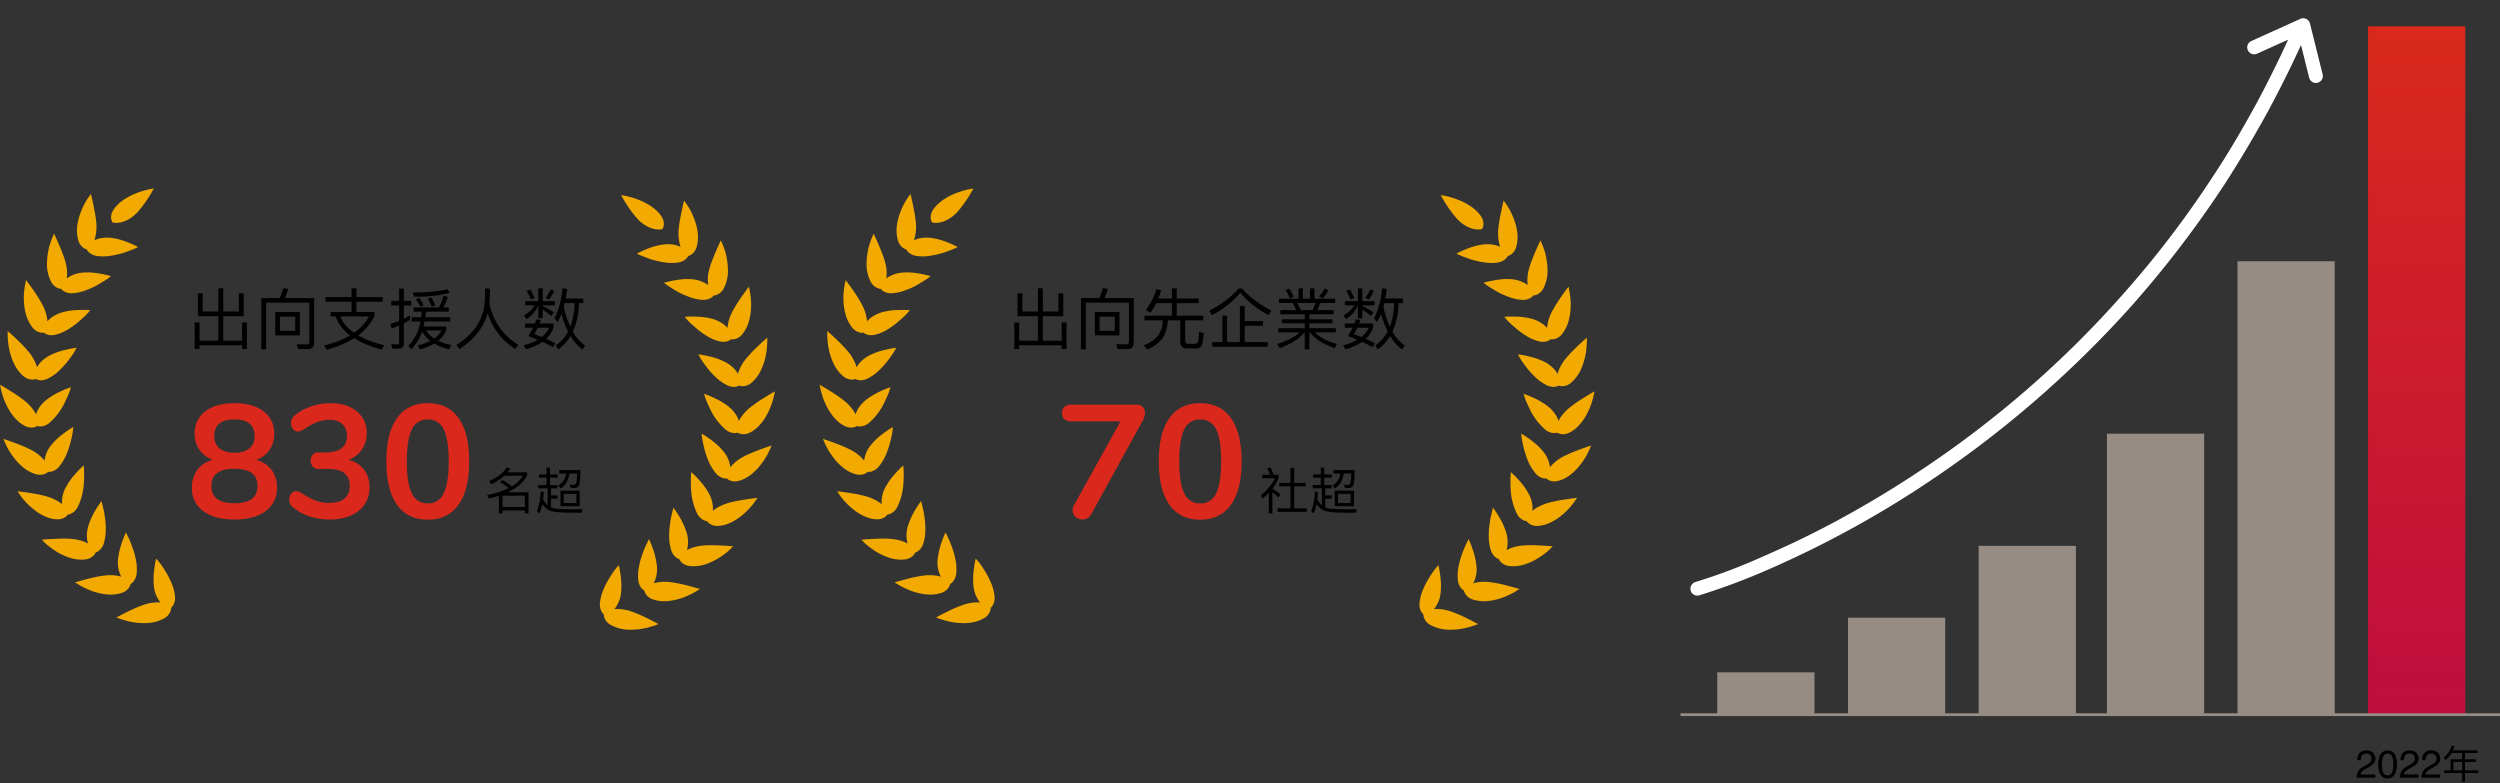 <svg viewBox="0 0 900 282" xmlns="http://www.w3.org/2000/svg" xml:space="preserve" fill-rule="evenodd" clip-rule="evenodd" stroke-linejoin="round" stroke-miterlimit="2"><rect x="0" y="0" width="900" height="282" fill="#333333" stroke="none"/><path fill="#968c83" fill-rule="nonzero" d="M758.5 156.13h35v101.426h-35zM805.5 94.04h35v163.523h-35z"/><path fill="url(#a)" fill-rule="nonzero" d="M0 0h35v248.07H0z" transform="translate(852.5 9.49)"/><path d="M848.365 279.98a5.715 5.715 0 0 1 .523-2.2 4.233 4.233 0 0 1 1.774-1.7l1.313-.759c.447-.24.862-.534 1.237-.875a1.8 1.8 0 0 0 .561-1.3 1.815 1.815 0 0 0-.513-1.357 1.871 1.871 0 0 0-1.367-.5 1.79 1.79 0 0 0-1.75.957 3.426 3.426 0 0 0-.287 1.422H848.6a4.398 4.398 0 0 1 .476-2.088 2.965 2.965 0 0 1 2.824-1.423 3.06 3.06 0 0 1 2.458.909c.498.556.774 1.276.776 2.023a2.75 2.75 0 0 1-.827 2.01 8.103 8.103 0 0 1-1.717 1.176l-.937.52a6.116 6.116 0 0 0-1.053.7c-.418.338-.719.8-.861 1.319h5.346v1.166h-6.72Zm11.135-9.789a2.897 2.897 0 0 1 2.749 1.565 7.006 7.006 0 0 1 .656 3.315 7.969 7.969 0 0 1-.595 3.3 2.918 2.918 0 0 1-2.816 1.876 2.824 2.824 0 0 1-2.625-1.531 7.007 7.007 0 0 1-.718-3.436 8.468 8.468 0 0 1 .431-2.864 2.956 2.956 0 0 1 2.918-2.225Zm-.014 8.935a1.752 1.752 0 0 0 1.526-.846 6.134 6.134 0 0 0 .567-3.16 7.803 7.803 0 0 0-.41-2.74 1.566 1.566 0 0 0-1.593-1.077 1.667 1.667 0 0 0-1.589 1.017 7.061 7.061 0 0 0-.5 3.011 7.397 7.397 0 0 0 .321 2.406 1.757 1.757 0 0 0 1.679 1.389h-.001Zm4.452.854a5.714 5.714 0 0 1 .522-2.2 4.233 4.233 0 0 1 1.774-1.7l1.313-.759c.447-.24.862-.534 1.237-.875a1.8 1.8 0 0 0 .561-1.3 1.815 1.815 0 0 0-.513-1.357 1.871 1.871 0 0 0-1.367-.5 1.79 1.79 0 0 0-1.75.957 3.426 3.426 0 0 0-.287 1.422h-1.251a4.384 4.384 0 0 1 .471-2.088 2.965 2.965 0 0 1 2.824-1.423 3.06 3.06 0 0 1 2.458.909 3.04 3.04 0 0 1 .775 2.023 2.75 2.75 0 0 1-.827 2.01 8.122 8.122 0 0 1-1.716 1.176l-.937.52a6.116 6.116 0 0 0-1.053.7c-.418.338-.719.8-.861 1.319h5.346v1.166h-6.719Zm7.786 0a5.715 5.715 0 0 1 .523-2.2 4.233 4.233 0 0 1 1.774-1.7l1.313-.759a6.2 6.2 0 0 0 1.236-.878 1.8 1.8 0 0 0 .561-1.3 1.815 1.815 0 0 0-.513-1.357 1.871 1.871 0 0 0-1.367-.5 1.79 1.79 0 0 0-1.751.956 3.426 3.426 0 0 0-.287 1.422h-1.25a4.393 4.393 0 0 1 .472-2.084 2.963 2.963 0 0 1 2.823-1.423 3.06 3.06 0 0 1 2.458.909c.498.556.774 1.276.776 2.023a2.75 2.75 0 0 1-.827 2.01 8.103 8.103 0 0 1-1.717 1.176l-.937.52a6.116 6.116 0 0 0-1.053.7c-.418.34-.718.803-.858 1.323h5.343v1.162h-6.719Zm10.876-8.89h3.766v2.24h-4.158v3.99H879.9v.98h6.468v3.122h1.022V278.3h4.844v-.98h-4.846v-3.024h3.906v-.966h-3.906v-2.24h4.4v-.98h-8.698c.205-.49.382-.991.532-1.5l-1.05-.2a7.767 7.767 0 0 1-2.856 4.332l.672.84a8.416 8.416 0 0 0 2.212-2.492Zm.616 6.23v-3.024h3.15v3.024h-3.15Z" fill-rule="nonzero"/><path fill="#968c83" fill-rule="nonzero" d="M712.323 196.5h35v61.062h-35zM665.27 222.37h35v35.189h-35zM618.214 242.04h35v15.524h-35z"/><path fill="#968c83" fill-rule="nonzero" d="M605 256.78h295v1H605z"/><path d="M180.902 183.764h8.046v1.062h1.314v-7.6h-7.506c3.384-1.566 5.706-3.582 7-6.048v-1.148h-7.018c.362-.485.688-.997.974-1.53l-1.422-.162c-1.081 1.908-3.158 3.522-6.23 4.842l.864 1.116a18.318 18.318 0 0 0 4.68-3.042h6.66a10.914 10.914 0 0 1-4.014 3.852 26.238 26.238 0 0 0-3.222-2.268l-1.116.702a21.816 21.816 0 0 1 3.24 2.16 31.8 31.8 0 0 1-7.776 2.52l.684 1.242a49.78 49.78 0 0 0 3.546-.99v6.354h1.3l-.004-1.062Zm8.046-1.26h-8.046v-4.068h8.046v4.068Zm12.834-5.868v5.6h6.912v-5.6h-6.912Zm5.724 4.464h-4.572v-3.312h4.572v3.312Zm-13.482-10.3v1.152h2.736v2.668h-2.948v1.188h3.33v6.084a7.1 7.1 0 0 1-1.62-2.106c.108-.867.18-1.767.216-2.7l-1.12-.126a21.466 21.466 0 0 1-1.314 7.038l.936.846c.44-1.107.778-2.252 1.008-3.42a6.478 6.478 0 0 0 2.61 2.376c1.116.5 3.924.774 8.406.774h3.2l.22-1.294c-.81.036-2.052.054-3.708.072-3.816 0-6.264-.2-7.326-.558-.09-.036-.18-.072-.288-.126v-3.134h2.322v-1.188h-2.322v-2.538h2.3v-1.188h-2.66v-2.664h2.7v-1.152h-2.7v-2.448h-1.242v2.448l-2.736-.004Zm9.774-.36a7.201 7.201 0 0 1-.846 2.448 6.517 6.517 0 0 1-1.94 1.892l.846 1.062a7.392 7.392 0 0 0 2.214-2.358c.459-.963.775-1.988.936-3.042h2.7a15.438 15.438 0 0 1-.252 3.42 1.002 1.002 0 0 1-1.044.7l-1.318-.082.324 1.134c.5.036.918.072 1.278.072a1.786 1.786 0 0 0 1.728-.918c.342-.612.522-2.448.522-5.508h-7.634v1.188l2.486-.008ZM464.568 168.464v5.364h-4.014v1.278h4.014v7.884h-4.644v1.278h10.512v-1.278H465.9v-7.884h4.1v-1.278h-4.1v-5.364h-1.332Zm-7.776 8.892v7.488h1.278v-7.614a15.534 15.534 0 0 1 2.176 1.89l.72-1.116a16.565 16.565 0 0 0-2.9-2.106 14.37 14.37 0 0 0 2.236-3.888v-1.1h-2.268l.378-.144a23.387 23.387 0 0 0-.954-2.466l-1.242.342c.381.733.711 1.491.99 2.268h-2.772v1.242h4.554a16.775 16.775 0 0 1-4.986 6.028l.4 1.368a35.25 35.25 0 0 0 2.39-2.192Zm23.724-.72v5.6h6.912v-5.6h-6.912Zm5.724 4.464h-4.572v-3.312h4.572v3.312Zm-13.482-10.3v1.152h2.736v2.668h-2.948v1.188h3.33v6.084a7.1 7.1 0 0 1-1.62-2.106c.108-.867.18-1.767.216-2.7l-1.12-.126a21.466 21.466 0 0 1-1.314 7.038l.936.846c.44-1.107.778-2.252 1.008-3.42a6.478 6.478 0 0 0 2.61 2.376c1.116.5 3.924.774 8.406.774h3.2l.22-1.294c-.81.036-2.052.054-3.708.072-3.816 0-6.264-.2-7.326-.558-.09-.036-.18-.072-.288-.126v-3.134h2.322v-1.188h-2.322v-2.538h2.3v-1.188h-2.66v-2.664h2.7v-1.152h-2.7v-2.448h-1.242v2.448l-2.736-.004Zm9.774-.36a7.201 7.201 0 0 1-.846 2.448 6.517 6.517 0 0 1-1.94 1.892l.846 1.062a7.392 7.392 0 0 0 2.214-2.358c.459-.963.775-1.988.936-3.042h2.7a15.438 15.438 0 0 1-.252 3.42 1.002 1.002 0 0 1-1.044.7l-1.318-.082.324 1.134c.5.036.918.072 1.278.072a1.786 1.786 0 0 0 1.728-.918c.342-.612.522-2.448.522-5.508h-7.634v1.188l2.486-.008ZM85.99 112.154h-5.616v-8.376h-1.776v8.376H72.99v-6.552h-1.728v8.232h7.344v8.808h-6.768v-6.552h-1.752v9.552h1.752v-1.344H87.15v1.344h1.752v-9.552H87.15v6.552h-6.768v-8.808h7.344v-8.232H85.99v6.552Zm13.1.192v8.4h8.856v-8.4H99.09Zm7.184 6.764h-5.5v-5.132h5.5v5.132Zm-4.344-15.38a14.714 14.714 0 0 1-1.248 3.58h-6.6v18.452h1.728v-16.8h15.552v13.968a.932.932 0 0 1-1.032 1.056l-3.504-.076.48 1.752h3.6c1.44 0 2.184-.792 2.184-2.352v-16h-10.584c.54-1.061.951-2.182 1.224-3.34l-1.8-.24Zm24.624.072v3.144h-9.336v1.68h9.336v3.672h-7.512v1.612h1.848a10.86 10.86 0 0 0 1.872 3.62 17.417 17.417 0 0 0 3.288 3.216 33.408 33.408 0 0 1-9.36 3.6l.984 1.536a35.755 35.755 0 0 0 9.816-4.128 27.277 27.277 0 0 0 4.008 2.088 47.019 47.019 0 0 0 5.88 1.992l1.012-1.512a47.34 47.34 0 0 1-5.476-1.68 33.707 33.707 0 0 1-3.96-1.9 19.56 19.56 0 0 0 5.836-6.908v-1.536h-6.46v-3.672h9.432v-1.68h-9.432v-3.144h-1.776Zm.912 16.008a15.03 15.03 0 0 1-2.856-2.52 9.346 9.346 0 0 1-2.02-3.38h10.252a17.214 17.214 0 0 1-5.376 5.9Zm20.088-6.264c-.72.432-1.464.84-2.184 1.224v-4.8h2.664v-1.66h-2.664v-4.416h-1.68v4.416h-2.856v1.656h2.856v5.568a24.014 24.014 0 0 1-3.12 1.08l.408 1.636c.888-.312 1.8-.672 2.712-1.056v6c0 .528-.312.792-.888.792a18.56 18.56 0 0 1-1.944-.12l.36 1.632h2.16c1.32 0 1.992-.648 1.992-1.9v-7.172c.72-.384 1.464-.768 2.184-1.176v-1.704Zm1.392-2.856v1.512h2.9c-.072.672-.144 1.344-.24 1.992h-3.428v1.536h3.168a25.925 25.925 0 0 1-1.008 3.744 15.128 15.128 0 0 1-3.336 4.944l1.032 1.32a16.643 16.643 0 0 0 3.672-5.592l.264-.744a12.624 12.624 0 0 0 2.976 3.336 20.972 20.972 0 0 1-4.556 1.608l.792 1.44a20.644 20.644 0 0 0 5.132-2.112 17.233 17.233 0 0 0 5.4 2.04l.768-1.536a17.642 17.642 0 0 1-4.728-1.488 9.98 9.98 0 0 0 2.928-3.84v-1.32h-8.208c.12-.552.24-1.152.384-1.8h9.216v-1.536h-8.952c.1-.624.168-1.3.264-1.992h8.16v-1.512h-1.944a21.92 21.92 0 0 0 1.608-3.792l-1.512-.408a22.44 22.44 0 0 1-1.68 4.2h-9.072Zm7.392 11.184a10.8 10.8 0 0 1-2.976-2.928h5.64a8.754 8.754 0 0 1-2.664 2.928Zm4.8-17.712a58.72 58.72 0 0 1-12.548 1.128l.5 1.512c4.304.11 8.605-.341 12.792-1.344l-.744-1.296Zm-10.148 3.096-1.272.5c.598.84 1.12 1.731 1.56 2.664l1.224-.528a15.764 15.764 0 0 0-1.512-2.636Zm4.3-.216-1.272.5a17.88 17.88 0 0 1 1.464 2.88l1.224-.528a21.07 21.07 0 0 0-1.424-2.852h.008Zm21.064-3.192h-1.752c0 .912-.024 2.184-.048 3.816-.216 6.912-3.624 12.4-10.224 16.464l1.06 1.536c5.324-3.432 8.732-7.756 10.172-12.984a23.618 23.618 0 0 0 9.912 12.96l1.128-1.512a22.058 22.058 0 0 1-10.412-14.952c.092-1.488.164-3.268.164-5.328Zm26.928 5.28h3.552a25.674 25.674 0 0 1-1.536 8.5 33.004 33.004 0 0 1-2.328-7.248l.312-1.252Zm1.224 10.224a14.13 14.13 0 0 1-4.44 4.992l.888 1.44a16.096 16.096 0 0 0 4.436-4.824 15.746 15.746 0 0 0 4.324 4.848l.936-1.416a14.849 14.849 0 0 1-4.44-4.992 25.641 25.641 0 0 0 2.208-10.272h1.56v-1.656h-6.336c.192-1.056.384-2.208.528-3.432l-1.68-.288a30.435 30.435 0 0 1-2.856 10.872l1.08 1.32a21.222 21.222 0 0 0 1.416-2.952 33.23 33.23 0 0 0 2.376 6.36Zm-11.376-4.392c-.168.48-.36.984-.576 1.512h-3.5v1.512h2.832c-.48.96-1.032 1.944-1.656 3 1.176.432 2.28.888 3.336 1.344a21.652 21.652 0 0 1-5.068 1.968l.816 1.44a19.67 19.67 0 0 0 5.976-2.664 34.878 34.878 0 0 1 3.7 1.9l.932-1.348c-1.056-.576-2.16-1.1-3.312-1.632a9.667 9.667 0 0 0 2.664-4.1v-1.42h-5.016c.144-.432.312-.864.48-1.32l-1.608-.192Zm1.9 6.36c-.864-.36-1.776-.7-2.736-1.032.49-.733.924-1.502 1.3-2.3h4.128a9.305 9.305 0 0 1-2.696 3.332h.004Zm-4.08-17.064-1.368.456a22.16 22.16 0 0 1 1.608 3.12l1.248-.576a20.593 20.593 0 0 0-1.492-3h.004Zm7.3-.072a15.227 15.227 0 0 1-1.824 3.048l1.224.624a15.987 15.987 0 0 0 1.84-3.096l-1.24-.576Zm-9.152 4.224v1.512h3.408a9.94 9.94 0 0 1-3.864 3.6l.84 1.392a11.24 11.24 0 0 0 4.3-4.92v4.56h1.608v-3.12c.867.576 1.9 1.343 3.1 2.3l.888-1.344a55.92 55.92 0 0 0-3.984-2.208v-.264h4.368v-1.508h-4.372v-4.584h-1.612v4.584h-4.68ZM381.047 112.154h-5.612v-8.376h-1.776v8.376h-5.612v-6.552h-1.732v8.232h7.344v8.808h-6.768v-6.552h-1.752v9.552h1.752v-1.344h15.312v1.344h1.752v-9.552h-1.752v6.552h-6.768v-8.808h7.344v-8.232h-1.732v6.552Zm13.1.192v8.4h8.856v-8.4h-8.856Zm7.184 6.764h-5.5v-5.132h5.5v5.132Zm-4.344-15.38a14.714 14.714 0 0 1-1.248 3.58h-6.6v18.452h1.728v-16.8h15.552v13.968a.932.932 0 0 1-1.032 1.056l-3.504-.076.48 1.752h3.6c1.44 0 2.184-.792 2.184-2.352v-16h-10.584c.54-1.061.951-2.182 1.224-3.34l-1.8-.24Zm19.248 5.4h5.64v4.536h-9.864v1.656h6.624a10.606 10.606 0 0 1-1.68 5.472 11.876 11.876 0 0 1-5.208 3.48l1.2 1.536a12.981 12.981 0 0 0 5.664-4.176 13.174 13.174 0 0 0 1.8-6.312h4.464v7.344c0 1.848.816 2.784 2.448 2.784h3.264a2.5 2.5 0 0 0 1.776-.7c.432-.552.768-2.16.96-4.8l-1.656-.524c-.1 2.256-.288 3.576-.6 3.96a1.214 1.214 0 0 1-.936.408h-2.3c-.792 0-1.176-.48-1.176-1.44v-7.032h6.552v-1.656h-9.58v-4.536h7.92v-1.656h-7.92v-3.648h-1.752v3.648h-4.9a30.75 30.75 0 0 0 1.056-2.976l-1.752-.36a21.636 21.636 0 0 1-3.792 7.44l1.66 1.032a23.445 23.445 0 0 0 2.088-3.48Zm29.688-5.256a35.038 35.038 0 0 1-10.584 7.944l.908 1.656a33.478 33.478 0 0 0 10.3-8.064 33.155 33.155 0 0 0 10.2 8.04l.936-1.656a34.309 34.309 0 0 1-10.512-7.92h-1.248Zm.432 6.336v12.96h-4.608v-9.5h-1.7v9.5h-3.628v1.68h19.968v-1.68h-8.28v-5.9h6.552v-1.66h-6.552v-5.4h-1.752Zm21.12-6.384v3.72h-7.028v1.512h4.9l1.32 2.592h-5.744v1.488h8.784v1.8h-8.28v1.44h8.28v1.776h-9.5v1.488h7.584c-1.44 1.584-4.1 2.976-7.992 4.2l.908 1.488c4.32-1.608 7.272-3.5 8.808-5.688h.192v6.1h1.68v-6.1h.216c1.728 2.352 4.704 4.248 8.928 5.688l.716-1.512c-3.552-1.008-6.168-2.4-7.872-4.176h7.512v-1.488h-9.5v-1.776h8.28v-1.44h-8.28v-1.8h8.736v-1.488h-5.9l1.1-2.592h5.324v-1.512h-7.416v-3.72h-1.584v3.72h-2.592v-3.72h-1.58Zm5.088 7.824h-4.248l-1.3-2.592h6.632l-1.084 2.592Zm4.344-7.8a12.273 12.273 0 0 1-1.992 2.808l1.176.84a13.117 13.117 0 0 0 2.112-3l-1.296-.648Zm-12.792.072-1.344.528a20.904 20.904 0 0 1 1.632 2.952l1.368-.576a16.445 16.445 0 0 0-1.656-2.904Zm34.224 5.208h3.552a25.674 25.674 0 0 1-1.536 8.5 33.004 33.004 0 0 1-2.328-7.248l.312-1.252Zm1.224 10.224a14.13 14.13 0 0 1-4.44 4.992l.888 1.44a16.097 16.097 0 0 0 4.44-4.824 15.746 15.746 0 0 0 4.32 4.848l.936-1.416a14.849 14.849 0 0 1-4.44-4.992 25.641 25.641 0 0 0 2.208-10.272h1.56v-1.656h-6.336c.192-1.056.384-2.208.528-3.432l-1.68-.288a30.435 30.435 0 0 1-2.856 10.872l1.08 1.32a21.222 21.222 0 0 0 1.416-2.952 33.23 33.23 0 0 0 2.376 6.36Zm-11.376-4.392c-.168.48-.36.984-.576 1.512h-3.5v1.512h2.832c-.48.96-1.032 1.944-1.656 3 1.176.432 2.28.888 3.336 1.344a21.652 21.652 0 0 1-5.068 1.968l.816 1.44a19.67 19.67 0 0 0 5.976-2.664 34.878 34.878 0 0 1 3.7 1.9l.936-1.344c-1.056-.576-2.16-1.1-3.312-1.632a9.667 9.667 0 0 0 2.664-4.1v-1.424h-5.016c.144-.432.312-.864.48-1.32l-1.612-.192Zm1.9 6.36c-.864-.36-1.776-.7-2.736-1.032.49-.733.924-1.502 1.3-2.3h4.128a9.305 9.305 0 0 1-2.696 3.332h.004Zm-4.08-17.064-1.368.456a22.16 22.16 0 0 1 1.608 3.12l1.248-.576a20.593 20.593 0 0 0-1.492-3h.004Zm7.3-.072a15.227 15.227 0 0 1-1.824 3.048l1.224.624c.731-.96 1.351-2 1.848-3.1l-1.248-.572Zm-9.152 4.224v1.512h3.408a9.94 9.94 0 0 1-3.864 3.6l.84 1.392a11.24 11.24 0 0 0 4.3-4.92v4.56h1.608v-3.12c.867.576 1.9 1.343 3.1 2.3l.888-1.344a55.92 55.92 0 0 0-3.984-2.208v-.264h4.368v-1.508h-4.372v-4.584h-1.608v4.584h-4.684Z" fill-rule="nonzero"/><path d="M92.23 165.56a9.912 9.912 0 0 1 5.539 3.6 10.385 10.385 0 0 1 1.943 6.38 9.966 9.966 0 0 1-4.06 8.439c-2.707 2.03-6.457 3.045-11.252 3.045-4.795 0-8.545-1.015-11.252-3.045a9.966 9.966 0 0 1-4.06-8.439 10.402 10.402 0 0 1 1.972-6.409 9.72 9.72 0 0 1 5.568-3.571 10.069 10.069 0 0 1-4.814-3.625 9.75 9.75 0 0 1-1.74-5.771 9.646 9.646 0 0 1 3.826-8.058c2.552-1.972 6.052-2.958 10.5-2.958s7.948.986 10.5 2.958a9.649 9.649 0 0 1 3.828 8.062 9.98 9.98 0 0 1-1.74 5.858 9.367 9.367 0 0 1-4.758 3.534Zm-7.83-14.554c-4.833 0-7.25 1.972-7.25 5.916a5.547 5.547 0 0 0 1.827 4.495 8.252 8.252 0 0 0 5.423 1.537 8.252 8.252 0 0 0 5.423-1.537 5.547 5.547 0 0 0 1.827-4.495c0-3.944-2.417-5.916-7.25-5.916Zm0 30.16c5.529 0 8.294-2.069 8.294-6.206 0-4.137-2.765-6.206-8.294-6.206s-8.294 2.069-8.294 6.206c0 4.137 2.765 6.206 8.294 6.206Zm41.064-15.606a9.724 9.724 0 0 1 5.6 3.509 10.356 10.356 0 0 1 1.936 6.413 10.25 10.25 0 0 1-3.886 8.41c-2.588 2.088-6.086 3.132-10.494 3.132a22.755 22.755 0 0 1-7.25-1.164 17.447 17.447 0 0 1-5.916-3.248 3.514 3.514 0 0 1-1.334-2.722 3.36 3.36 0 0 1 .725-2.175 2.15 2.15 0 0 1 1.711-.9c.358-.007.714.062 1.044.2.309.133.735.356 1.276.667a25.069 25.069 0 0 0 4.64 2.494c1.535.592 3.169.887 4.814.87 2.552 0 4.447-.512 5.684-1.537a5.714 5.714 0 0 0 1.856-4.669 5.362 5.362 0 0 0-1.943-4.553c-1.295-.986-3.295-1.479-6-1.479h-3.309a2.495 2.495 0 0 1-2.059-.9 3.19 3.19 0 0 1-.725-2.059 3.16 3.16 0 0 1 .725-2.088 2.534 2.534 0 0 1 2.059-.87h2.32c5.297 0 7.946-1.991 7.946-5.974a5.466 5.466 0 0 0-1.684-4.287 6.702 6.702 0 0 0-4.64-1.508c-2.823 0-5.839 1.121-9.048 3.364-.541.309-.967.532-1.276.667-.33.138-.686.207-1.044.2a2.15 2.15 0 0 1-1.711-.9 3.36 3.36 0 0 1-.725-2.175 3.153 3.153 0 0 1 .319-1.479c.266-.468.61-.887 1.017-1.239a18.628 18.628 0 0 1 5.829-3.219 20.794 20.794 0 0 1 6.931-1.189c4.021 0 7.221.986 9.6 2.958a9.735 9.735 0 0 1 3.567 7.888 10.574 10.574 0 0 1-1.769 5.887 9.772 9.772 0 0 1-4.786 3.675ZM154 187.082c-4.833 0-8.526-1.788-11.078-5.365-2.552-3.577-3.828-8.787-3.828-15.631 0-6.805 1.276-11.996 3.828-15.573 2.552-3.577 6.245-5.365 11.078-5.365 4.833 0 8.526 1.788 11.078 5.365 2.552 3.577 3.828 8.768 3.828 15.573s-1.276 12.005-3.828 15.6c-2.552 3.595-6.245 5.393-11.078 5.396Zm0-5.858a6.011 6.011 0 0 0 5.742-3.625c1.2-2.417 1.8-6.254 1.8-11.513 0-5.297-.6-9.135-1.8-11.513a6.02 6.02 0 0 0-5.742-3.567 6.014 6.014 0 0 0-5.742 3.6c-1.2 2.4-1.8 6.228-1.8 11.484s.6 9.094 1.8 11.513a6.01 6.01 0 0 0 5.742 3.621ZM409.044 145.67a3.076 3.076 0 0 1 2.32.841c.551.586.844 1.371.812 2.175a5.7 5.7 0 0 1-.812 2.784l-18.502 33.582a3.562 3.562 0 0 1-3.192 1.972 3.603 3.603 0 0 1-2.463-.957 3.03 3.03 0 0 1-1.073-2.349 3.864 3.864 0 0 1 .58-1.972l16.646-30.044h-17.516c-2.32 0-3.48-.986-3.48-2.958 0-2.049 1.16-3.074 3.48-3.074h23.2Zm23.026 41.412c-4.833 0-8.526-1.788-11.078-5.365-2.552-3.577-3.828-8.787-3.828-15.631 0-6.805 1.276-11.996 3.828-15.573 2.552-3.577 6.245-5.365 11.078-5.365 4.833 0 8.526 1.788 11.078 5.365 2.552 3.577 3.828 8.768 3.828 15.573s-1.276 12.005-3.828 15.6c-2.552 3.595-6.245 5.393-11.078 5.396Zm0-5.858a6.011 6.011 0 0 0 5.742-3.625c1.2-2.417 1.8-6.254 1.8-11.513 0-5.297-.6-9.135-1.8-11.513a6.02 6.02 0 0 0-5.742-3.567 6.01 6.01 0 0 0-5.742 3.6c-1.2 2.4-1.8 6.228-1.8 11.484s.6 9.094 1.8 11.513a6.01 6.01 0 0 0 5.742 3.621Z" fill="#da291c" fill-rule="nonzero"/><path d="M227.031 226.704a17.508 17.508 0 0 1-2.073-.117 13.542 13.542 0 0 1-5.062-1.6 4.884 4.884 0 0 1-2.355-2.739 3.602 3.602 0 0 1-.171-1.085 3.638 3.638 0 0 1-.719-.845 5.444 5.444 0 0 1-.639-3.5 16.1 16.1 0 0 1 1.311-4.747 27.091 27.091 0 0 1 2.025-3.918c.723-1.159 1.317-2.1 1.8-2.735.486-.661.813-1.034.813-1.034l.819-.933.253 1.216c.011.054.276 1.338.471 3.1.252 1.972.265 3.966.039 5.941a10.96 10.96 0 0 1-2.362 5.581c.369-.032.733-.047 1.1-.047 1.708.018 3.4.317 5.011.885a48.108 48.108 0 0 1 5.619 2.4c1.686.821 2.944 1.493 2.944 1.493l1.224.655-1.3.476s-.611.224-1.624.511l-.182.049c-1.255.363-2.536.63-3.832.8a27.546 27.546 0 0 1-3.105.193h-.005Zm12.177-10.269c.423 0 .848-.016 1.287-.049a23.365 23.365 0 0 0 5.065-1.126 30.33 30.33 0 0 0 3.749-1.647c.465-.24.836-.446 1.118-.606l1.546-.986-2.241-.622-2.27-.607a47.053 47.053 0 0 0-5.983-1.206 17.976 17.976 0 0 0-2.212-.143 13.587 13.587 0 0 0-3.947.555 11.027 11.027 0 0 0 1.192-5.945 25.847 25.847 0 0 0-1.238-5.806 39.073 39.073 0 0 0-.751-2.114l-.865-2.1-1.166 2.395a32.108 32.108 0 0 0-1.208 3.041 25.57 25.57 0 0 0-1.192 4.242 16.088 16.088 0 0 0-.333 4.907 5.445 5.445 0 0 0 1.33 3.3c.254.272.548.502.873.684.076.36.206.707.386 1.029a4.865 4.865 0 0 0 2.855 2.207c1.292.414 2.643.617 4 .6l.005-.003Zm10.466-12.585a13.89 13.89 0 0 0 3.977-.608 23.214 23.214 0 0 0 4.736-2.124 34.62 34.62 0 0 0 3.346-2.358c.45-.359.878-.744 1.284-1.153l.911-.955-1.315-.094s-1.384-.1-3.257-.189c-.934-.045-2.162-.1-3.395-.1-1.06 0-1.953.037-2.731.113-1.392.111-2.765.39-4.09.831a12.83 12.83 0 0 0-1.844.823 9.277 9.277 0 0 0 .365-2.017 12.021 12.021 0 0 0-.4-4.057 26.014 26.014 0 0 0-2.365-5.427 32.692 32.692 0 0 0-1.686-2.687l-.777-1.089-.327 1.3s-.12.477-.3 1.253a27.685 27.685 0 0 0-.588 3.232 27.143 27.143 0 0 0-.315 4.393 16.539 16.539 0 0 0 .659 4.86 5.38 5.38 0 0 0 1.976 2.974c.302.212.635.376.987.486.149.34.349.656.593.937a4.889 4.889 0 0 0 3.234 1.576c.438.052.88.077 1.321.077l.001.003Zm9.122-14.54c4.02-.282 7.549-3.01 9.3-4.614a27.666 27.666 0 0 0 2.824-2.985c.646-.823 1.008-1.36 1.008-1.36l.76-1.129-1.348.165s-1.4.171-3.236.469l-.231.038c-1.947.279-3.876.68-5.773 1.2a18.93 18.93 0 0 0-3.819 1.632c-.587.342-1.141.736-1.656 1.179.055-.678.042-1.36-.038-2.035a11.278 11.278 0 0 0-1.212-3.91 24.392 24.392 0 0 0-3.392-4.844c-1.183-1.346-2.145-2.254-2.184-2.292l-.931-.876-.112 1.274s-.044.5-.046 1.346v.648c-.007.715-.014 1.606.064 2.608.1 3.119.846 6.184 2.19 9a5.344 5.344 0 0 0 2.525 2.514 3.55 3.55 0 0 0 1.066.279c.213.304.471.574.765.8a4.704 4.704 0 0 0 2.947.919c.167-.005.347-.011.533-.025l-.004-.001Zm7.359-16.257a12.516 12.516 0 0 0 4.656-2.569c.688-.574 1.34-1.19 1.952-1.845.532-.6 1.061-1.264 1.571-1.96a22.814 22.814 0 0 0 2.171-3.5c.478-.935.732-1.534.732-1.534l.535-1.265-1.3.434s-1.345.449-3.156 1.132a53.564 53.564 0 0 0-5.564 2.393 15.489 15.489 0 0 0-4.814 3.85 10.807 10.807 0 0 0-2.4-5.569 23.37 23.37 0 0 0-4.3-4.072 36.414 36.414 0 0 0-2.585-1.805l-1.074-.666.131 1.259s.052.5.211 1.331l.108.516c.153.733.343 1.642.607 2.657.185.688.4 1.373.627 2.015.23.731.497 1.451.8 2.155a18.04 18.04 0 0 0 2.517 4.213 5.3 5.3 0 0 0 2.967 1.956 3.68 3.68 0 0 0 1.102.061c.269.253.574.465.906.627a4.359 4.359 0 0 0 1.937.432 6.12 6.12 0 0 0 1.663-.249v.003Zm3.982-17.403c3.76-1.956 5.959-6.179 6.723-7.886a23.921 23.921 0 0 0 1.421-3.873c.288-1.013.419-1.65.419-1.65l.28-1.355-1.2.691s-1.232.711-2.818 1.709a52.806 52.806 0 0 0-5.016 3.5 16.25 16.25 0 0 0-2.857 3.007 11.582 11.582 0 0 0-1.1 1.736 10.03 10.03 0 0 0-.8-1.864 12.584 12.584 0 0 0-2.653-3.1 23.691 23.691 0 0 0-5.041-3.123c-1.6-.77-2.831-1.226-2.883-1.246l-1.173-.432.367 1.2s.146.476.456 1.243c.269.682.688 1.573 1.174 2.6l.181.383a22.411 22.411 0 0 0 5.545 7.407 5.267 5.267 0 0 0 3.307 1.322c.366.002.73-.053 1.08-.161.313.194.654.34 1.011.432.342.088.694.132 1.047.132a5.544 5.544 0 0 0 2.53-.672Zm-5.109-16.449a3.62 3.62 0 0 0 1.042-.379 3.63 3.63 0 0 0 1.075.22h.2a5.086 5.086 0 0 0 3.2-1.262 13.487 13.487 0 0 0 3.247-4.19 21.898 21.898 0 0 0 1.737-4.893c.292-1.22.483-2.462.572-3.713l.034-.364c.082-1.051.085-1.7.085-1.7l.007-1.389-1.037.921s-1.065.947-2.419 2.244a53.273 53.273 0 0 0-4.2 4.444 16.196 16.196 0 0 0-2.212 3.544 14.746 14.746 0 0 0-.708 1.9 8.32 8.32 0 0 0-1.175-1.661 12.69 12.69 0 0 0-3.21-2.5 24.248 24.248 0 0 0-5.572-2.036c-1.719-.431-3.014-.63-3.068-.639l-1.229-.186.593 1.1s.236.437.685 1.12c.336.536.829 1.188 1.4 1.944l.529.7a29.43 29.43 0 0 0 2.957 3.266 16.16 16.16 0 0 0 3.984 2.879 5.836 5.836 0 0 0 2.659.71c.277 0 .553-.028.825-.083l-.001.003Zm-2.812-16.489c.343-.144.662-.34.945-.582.175.027.353.041.53.04.189 0 .379-.015.566-.043a4.934 4.934 0 0 0 3.071-1.915 13.566 13.566 0 0 0 2.345-4.758c.442-1.675.686-3.395.725-5.127a20.157 20.157 0 0 0-.18-3.6l-.059-.51c-.138-1.039-.269-1.675-.269-1.675l-.28-1.345-.823 1.1s-.851 1.136-1.91 2.671a53.69 53.69 0 0 0-3.213 5.18 16.135 16.135 0 0 0-1.461 3.917 15.598 15.598 0 0 0-.308 2.006 8.098 8.098 0 0 0-1.486-1.391 12.678 12.678 0 0 0-3.643-1.809 23.044 23.044 0 0 0-5.893-.877 40.952 40.952 0 0 0-1.739-.037c-.864 0-1.411.027-1.411.027l-1.259.065.82.96s.324.38.907.954c.363.378.849.8 1.412 1.292.324.283.672.585 1.03.91a28.483 28.483 0 0 0 3.555 2.614c1.382.9 2.893 1.583 4.482 2.024a6.819 6.819 0 0 0 1.762.253 4.495 4.495 0 0 0 1.784-.347v.003Zm-6.078-15.581c.304-.209.574-.464.8-.755.37-.02.735-.096 1.082-.225a4.917 4.917 0 0 0 2.615-2.477 13.904 13.904 0 0 0 1.409-5.18 23.955 23.955 0 0 0-.35-5.15 34.879 34.879 0 0 0-.459-2.25c-.164-.606-.35-1.14-.511-1.6l-.053-.15c-.352-.988-.615-1.581-.615-1.581l-.55-1.244-.577 1.232s-.6 1.281-1.322 2.995c-.366.86-.744 1.814-1.124 2.794-.39.965-.732 1.949-1.023 2.948a14.727 14.727 0 0 0-.525 6.14 11.27 11.27 0 0 0-5.7-2.091 16.587 16.587 0 0 0-1.712-.082c-.412 0-.83.012-1.25.034a30.923 30.923 0 0 0-2.94.35c-1.767.29-3.046.624-3.1.638l-1.233.319 1.02.772s.4.3 1.116.755l1.209.728c.458.3.979.618 1.555.94a25.093 25.093 0 0 0 4.02 1.819 15.64 15.64 0 0 0 4.749 1.121c.175.011.343.017.505.017a5.1 5.1 0 0 0 2.964-.821v.004ZM243.88 94.543a5.372 5.372 0 0 0 3.242-1.492 3.51 3.51 0 0 0 .633-.9 3.705 3.705 0 0 0 1.017-.44 4.901 4.901 0 0 0 2.058-2.951c.452-1.734.559-3.54.315-5.316a20.55 20.55 0 0 0-1.375-5.016 22.136 22.136 0 0 0-1.8-3.719c-.546-.892-.925-1.418-.925-1.418l-.791-1.1-.314 1.318s-.328 1.375-.688 3.2l-.181.963a44.571 44.571 0 0 0-.77 5.1 15.944 15.944 0 0 0 .215 4.155c.124.667.288 1.325.493 1.972a7.811 7.811 0 0 0-1.907-.7 12.17 12.17 0 0 0-2.636-.28c-.485.001-.969.026-1.451.076a22.925 22.925 0 0 0-5.706 1.481 37.29 37.29 0 0 0-2.912 1.257l-1.152.572 1.165.547s.452.212 1.261.511c.3.1.634.227 1 .368.588.225 1.255.481 2.014.71 1.41.422 2.846.749 4.3.979.958.165 1.928.25 2.9.254.667.004 1.334-.04 1.995-.131Zm-6.731-11.927c.359.007.718-.027 1.07-.1l.25-.062.133-.222c.051-.085 1.226-2.126-.815-4.831-4.021-5.33-12.538-6.882-12.9-6.946l-1.289-.227.642 1.143a43.892 43.892 0 0 0 5.307 7.493c3.171 3.266 6.123 3.754 7.6 3.754l.002-.002Zm-185.2 141.71c.693.002 1.385-.037 2.073-.117a13.56 13.56 0 0 0 5.062-1.6 4.887 4.887 0 0 0 2.355-2.739c.111-.351.169-.717.17-1.085.282-.243.524-.528.72-.845a5.457 5.457 0 0 0 .639-3.5 16.1 16.1 0 0 0-1.311-4.747 27.091 27.091 0 0 0-2.025-3.918c-.723-1.159-1.317-2.1-1.8-2.735-.485-.661-.812-1.034-.812-1.034l-.819-.933-.254 1.216c-.011.054-.276 1.338-.471 3.1a24.703 24.703 0 0 0-.038 5.941 10.96 10.96 0 0 0 2.362 5.581 12.645 12.645 0 0 0-1.1-.047 15.554 15.554 0 0 0-5.011.885 48.108 48.108 0 0 0-5.619 2.4c-1.687.821-2.944 1.493-2.944 1.493l-1.224.655 1.3.476s.611.224 1.624.511l.182.049c1.255.363 2.536.63 3.832.8 1.031.123 2.067.187 3.105.193h.004Zm-12.177-10.269a12.593 12.593 0 0 0 4-.6 4.865 4.865 0 0 0 2.855-2.207c.18-.322.31-.669.386-1.029.324-.182.619-.412.873-.684a5.445 5.445 0 0 0 1.33-3.3c.142-1.643.03-3.298-.332-4.907a25.668 25.668 0 0 0-1.192-4.242 32.322 32.322 0 0 0-1.208-3.041l-1.163-2.397-.865 2.1a38.525 38.525 0 0 0-.751 2.114 25.847 25.847 0 0 0-1.238 5.806 11.027 11.027 0 0 0 1.192 5.945 13.598 13.598 0 0 0-3.948-.555c-.74.002-1.478.05-2.212.143a47.038 47.038 0 0 0-5.982 1.206l-2.27.607-2.241.622 1.547.986c.282.161.652.366 1.118.606a30.33 30.33 0 0 0 3.749 1.647c1.641.562 3.34.94 5.065 1.126.44.033.865.049 1.288.049l-.001.005Zm-10.466-12.585c.441 0 .883-.025 1.321-.077a4.889 4.889 0 0 0 3.234-1.576c.243-.281.443-.597.593-.937.352-.11.685-.274.987-.486a5.38 5.38 0 0 0 1.976-2.974c.46-1.578.682-3.216.659-4.86.014-1.47-.092-2.94-.316-4.393a27.895 27.895 0 0 0-.588-3.232 93.15 93.15 0 0 0-.3-1.253l-.327-1.3-.778 1.089a33.013 33.013 0 0 0-1.686 2.687 26.01 26.01 0 0 0-2.364 5.427 11.996 11.996 0 0 0-.4 4.057c.047.684.169 1.36.365 2.017a12.83 12.83 0 0 0-1.844-.823 17.306 17.306 0 0 0-4.09-.831 28.267 28.267 0 0 0-2.731-.113c-1.232 0-2.461.052-3.394.1-1.873.09-3.258.189-3.258.189l-1.314.094.911.955c.405.409.834.794 1.284 1.153a34.62 34.62 0 0 0 3.346 2.358 23.16 23.16 0 0 0 4.736 2.124 13.89 13.89 0 0 0 3.977.608l.001-.003Zm-8.587-14.522a4.704 4.704 0 0 0 2.947-.919c.294-.227.552-.496.765-.8a3.55 3.55 0 0 0 1.066-.279 5.344 5.344 0 0 0 2.525-2.514 22.597 22.597 0 0 0 2.19-9c.079-1 .07-1.893.065-2.608v-.648c0-.846-.046-1.346-.046-1.346l-.112-1.274-.93.876c-.04.038-1 .946-2.185 2.292a24.438 24.438 0 0 0-3.393 4.844 11.278 11.278 0 0 0-1.212 3.91c-.08.675-.093 1.357-.038 2.035a11.162 11.162 0 0 0-1.661-1.169 18.93 18.93 0 0 0-3.819-1.632 47.147 47.147 0 0 0-5.774-1.2l-.231-.038c-1.835-.3-3.237-.469-3.237-.469l-1.348-.165.76 1.129s.361.537 1.008 1.36a27.573 27.573 0 0 0 2.824 2.985c1.75 1.6 5.279 4.333 9.3 4.614.184.016.364.016.536.016Zm-6.233-16.032a4.36 4.36 0 0 0 1.938-.432c.332-.162.637-.374.906-.627a3.68 3.68 0 0 0 1.103-.061 5.3 5.3 0 0 0 2.967-1.956 18.07 18.07 0 0 0 2.516-4.213c.303-.704.57-1.424.8-2.155.228-.642.442-1.327.627-2.015.263-1.016.453-1.924.607-2.657l.108-.516c.16-.835.211-1.331.211-1.331l.131-1.259-1.074.666c-.047.03-1.164.726-2.584 1.805a23.37 23.37 0 0 0-4.3 4.072 10.807 10.807 0 0 0-2.4 5.569 15.489 15.489 0 0 0-4.814-3.85 53.564 53.564 0 0 0-5.564-2.393c-1.811-.683-3.156-1.132-3.156-1.132l-1.3-.434.535 1.265s.253.6.731 1.534a22.94 22.94 0 0 0 2.171 3.5c.51.7 1.039 1.356 1.571 1.96a21.55 21.55 0 0 0 1.953 1.845 12.516 12.516 0 0 0 4.656 2.569c.54.159 1.099.243 1.661.249v-.003Zm-3.115-16.981c.353 0 .705-.044 1.047-.132a3.642 3.642 0 0 0 1.01-.432c.35.108.715.163 1.081.161a5.267 5.267 0 0 0 3.307-1.322 22.411 22.411 0 0 0 5.545-7.407l.181-.383c.485-1.032.905-1.922 1.174-2.6.31-.767.456-1.243.456-1.243l.366-1.2-1.173.432c-.052.02-1.282.476-2.883 1.246a23.658 23.658 0 0 0-5.042 3.123 12.58 12.58 0 0 0-2.652 3.1 10.05 10.05 0 0 0-.805 1.864 11.503 11.503 0 0 0-1.1-1.736 16.25 16.25 0 0 0-2.857-3.007 52.806 52.806 0 0 0-5.016-3.5c-1.585-1-2.818-1.709-2.818-1.709L0 138.503l.279 1.355s.132.637.42 1.65c.361 1.33.837 2.626 1.421 3.874.764 1.707 2.963 5.93 6.723 7.886a5.537 5.537 0 0 0 2.528.673v-.004Zm3.408-17.039a5.832 5.832 0 0 0 2.658-.71 16.184 16.184 0 0 0 3.985-2.879 29.369 29.369 0 0 0 2.958-3.259l.529-.7c.571-.755 1.064-1.408 1.4-1.944.45-.683.686-1.12.686-1.12l.592-1.1-1.23.186c-.054.009-1.349.208-3.068.639a24.248 24.248 0 0 0-5.572 2.036 12.69 12.69 0 0 0-3.21 2.5 8.39 8.39 0 0 0-1.175 1.661 14.74 14.74 0 0 0-.707-1.9 16.196 16.196 0 0 0-2.212-3.544 53.273 53.273 0 0 0-4.2-4.444c-1.354-1.3-2.419-2.244-2.419-2.244l-1.041-.926.007 1.389s0 .652.085 1.7l.034.364c.089 1.251.28 2.493.571 3.713a21.901 21.901 0 0 0 1.738 4.893 13.484 13.484 0 0 0 3.246 4.19 5.088 5.088 0 0 0 3.2 1.262h.205a3.624 3.624 0 0 0 1.074-.22 3.62 3.62 0 0 0 1.042.379c.271.055.547.082.824.082v-.004Zm3.768-16.226a6.776 6.776 0 0 0 1.762-.253 16.105 16.105 0 0 0 4.482-2.024 28.483 28.483 0 0 0 3.555-2.614c.358-.325.706-.627 1.03-.91.563-.49 1.049-.914 1.412-1.292.584-.574.908-.954.908-.954l.819-.96-1.258-.065s-.547-.027-1.411-.027c-.491 0-1.085.009-1.739.037a23.044 23.044 0 0 0-5.893.877 12.678 12.678 0 0 0-3.643 1.809c-.552.4-1.051.867-1.486 1.391a15.598 15.598 0 0 0-.308-2.006 16.174 16.174 0 0 0-1.46-3.917 53.69 53.69 0 0 0-3.213-5.18c-1.06-1.535-1.91-2.671-1.91-2.671l-.823-1.1-.279 1.345s-.132.636-.269 1.675l-.059.51a20.157 20.157 0 0 0-.18 3.6c.039 1.732.282 3.452.724 5.127a13.579 13.579 0 0 0 2.345 4.759 4.938 4.938 0 0 0 3.07 1.921c.188.028.377.043.567.043a3.36 3.36 0 0 0 .53-.04c.283.242.602.438.945.582a4.518 4.518 0 0 0 1.782.341v-.004Zm7.26-15.108c.162 0 .329-.006.5-.017a15.64 15.64 0 0 0 4.749-1.121 25.093 25.093 0 0 0 4.02-1.819c.575-.322 1.1-.641 1.554-.94l1.209-.728c.718-.454 1.116-.755 1.116-.755l1.019-.772-1.236-.325a36.825 36.825 0 0 0-3.1-.638 30.883 30.883 0 0 0-2.94-.35 23.94 23.94 0 0 0-1.25-.034 16.587 16.587 0 0 0-1.712.082 11.28 11.28 0 0 0-5.7 2.091c.26-2.061.081-4.153-.525-6.14a31.027 31.027 0 0 0-1.023-2.948 92.388 92.388 0 0 0-2.445-5.789l-.577-1.232-.551 1.244s-.263.593-.615 1.581l-.052.15c-.161.462-.347 1-.511 1.6a34.193 34.193 0 0 0-.458 2.25 23.955 23.955 0 0 0-.35 5.15 13.923 13.923 0 0 0 1.409 5.18 4.921 4.921 0 0 0 2.615 2.477c.347.129.712.205 1.082.225.226.291.496.546.8.755a5.102 5.102 0 0 0 2.973.827l-.001-.004ZM37.1 92.304a17.51 17.51 0 0 0 2.9-.254c1.454-.23 2.89-.557 4.3-.979.758-.228 1.425-.484 2.014-.71.368-.141.7-.27 1-.368.808-.3 1.261-.511 1.261-.511l1.165-.547-1.152-.572a37.29 37.29 0 0 0-2.912-1.257 22.925 22.925 0 0 0-5.706-1.481 14.34 14.34 0 0 0-1.45-.076 12.17 12.17 0 0 0-2.636.28 7.755 7.755 0 0 0-1.907.7 15.988 15.988 0 0 0 .708-6.127 44.32 44.32 0 0 0-.771-5.1l-.181-.963c-.361-1.83-.688-3.2-.688-3.2l-.314-1.318-.791 1.1s-.379.526-.926 1.418a22.214 22.214 0 0 0-1.8 3.719 20.548 20.548 0 0 0-1.374 5.016 13.688 13.688 0 0 0 .315 5.316 4.901 4.901 0 0 0 2.058 2.951 3.73 3.73 0 0 0 1.016.44c.162.331.376.635.633.9a5.376 5.376 0 0 0 3.238 1.484c.663.094 1.331.14 2 .139Zm4.734-12.066c1.476 0 4.428-.488 7.6-3.754a43.892 43.892 0 0 0 5.307-7.493l.642-1.143-1.289.227c-.36.063-8.877 1.615-12.9 6.946-2.042 2.706-.866 4.746-.816 4.831l.133.222.25.062c.352.073.711.107 1.071.1l.002.002ZM522.082 226.704a17.508 17.508 0 0 1-2.073-.117 13.542 13.542 0 0 1-5.062-1.6 4.884 4.884 0 0 1-2.355-2.739 3.602 3.602 0 0 1-.171-1.085 3.638 3.638 0 0 1-.719-.845 5.444 5.444 0 0 1-.639-3.5 16.1 16.1 0 0 1 1.311-4.747 27.091 27.091 0 0 1 2.025-3.918c.723-1.159 1.317-2.1 1.8-2.735.486-.661.813-1.034.813-1.034l.819-.933.253 1.216c.011.054.276 1.338.471 3.1.252 1.972.265 3.966.039 5.941a10.96 10.96 0 0 1-2.362 5.581c.369-.032.733-.047 1.1-.047 1.708.018 3.4.317 5.011.885a48.108 48.108 0 0 1 5.619 2.4c1.686.821 2.944 1.493 2.944 1.493l1.224.655-1.3.476s-.611.224-1.624.511l-.182.049c-1.255.363-2.536.63-3.832.8a27.546 27.546 0 0 1-3.105.193h-.005Zm12.177-10.269c.423 0 .848-.016 1.287-.049a23.365 23.365 0 0 0 5.065-1.126 30.33 30.33 0 0 0 3.749-1.647c.465-.24.836-.446 1.118-.606l1.546-.986-2.241-.622-2.27-.607a47.053 47.053 0 0 0-5.983-1.206 17.976 17.976 0 0 0-2.212-.143 13.587 13.587 0 0 0-3.947.555 11.027 11.027 0 0 0 1.192-5.945 25.847 25.847 0 0 0-1.238-5.806 39.073 39.073 0 0 0-.751-2.114l-.865-2.1-1.166 2.395a32.108 32.108 0 0 0-1.208 3.041 25.57 25.57 0 0 0-1.192 4.242 16.088 16.088 0 0 0-.333 4.907 5.445 5.445 0 0 0 1.33 3.3c.254.272.548.502.873.684.076.36.206.707.386 1.029a4.865 4.865 0 0 0 2.855 2.207c1.292.414 2.643.617 4 .6l.005-.003Zm10.466-12.585a13.89 13.89 0 0 0 3.977-.608 23.214 23.214 0 0 0 4.736-2.124 34.62 34.62 0 0 0 3.346-2.358c.45-.359.878-.744 1.284-1.153l.911-.955-1.315-.094s-1.384-.1-3.257-.189c-.934-.045-2.162-.1-3.395-.1-1.06 0-1.953.037-2.731.113-1.392.111-2.765.39-4.09.831a12.83 12.83 0 0 0-1.844.823 9.277 9.277 0 0 0 .365-2.017 12.021 12.021 0 0 0-.4-4.057 26.014 26.014 0 0 0-2.365-5.427 32.692 32.692 0 0 0-1.686-2.687l-.777-1.089-.327 1.3s-.12.477-.3 1.253a27.685 27.685 0 0 0-.588 3.232 27.143 27.143 0 0 0-.315 4.393 16.539 16.539 0 0 0 .659 4.86 5.38 5.38 0 0 0 1.976 2.974c.302.212.635.376.987.486.149.34.349.656.593.937a4.889 4.889 0 0 0 3.234 1.576c.438.052.88.077 1.321.077l.001.003Zm9.122-14.54c4.02-.282 7.549-3.01 9.3-4.614a27.666 27.666 0 0 0 2.824-2.985c.646-.823 1.008-1.36 1.008-1.36l.76-1.129-1.348.165s-1.4.171-3.236.469l-.231.038c-1.947.279-3.876.68-5.773 1.2a18.93 18.93 0 0 0-3.819 1.632c-.587.342-1.141.736-1.656 1.179.055-.678.042-1.36-.038-2.035a11.278 11.278 0 0 0-1.212-3.91 24.392 24.392 0 0 0-3.392-4.844c-1.183-1.346-2.145-2.254-2.184-2.292l-.931-.876-.112 1.274s-.044.5-.046 1.346v.648c-.007.715-.014 1.606.064 2.608.1 3.119.846 6.184 2.19 9a5.344 5.344 0 0 0 2.525 2.514 3.55 3.55 0 0 0 1.066.279c.213.304.471.574.765.8a4.704 4.704 0 0 0 2.947.919c.167-.005.347-.011.533-.025l-.004-.001Zm7.359-16.257a12.516 12.516 0 0 0 4.656-2.569c.688-.574 1.34-1.19 1.952-1.845.532-.6 1.061-1.264 1.571-1.96a22.814 22.814 0 0 0 2.171-3.5c.478-.935.732-1.534.732-1.534l.535-1.265-1.3.434s-1.345.449-3.156 1.132a53.564 53.564 0 0 0-5.564 2.393 15.489 15.489 0 0 0-4.814 3.85 10.807 10.807 0 0 0-2.4-5.569 23.37 23.37 0 0 0-4.3-4.072 36.414 36.414 0 0 0-2.585-1.805l-1.074-.666.131 1.259s.052.5.211 1.331l.108.516c.153.733.343 1.642.607 2.657.185.688.4 1.373.627 2.015.23.731.497 1.451.8 2.155a18.04 18.04 0 0 0 2.517 4.213 5.3 5.3 0 0 0 2.967 1.956 3.68 3.68 0 0 0 1.102.061c.269.253.574.465.906.627a4.359 4.359 0 0 0 1.937.432 6.12 6.12 0 0 0 1.663-.249v.003Zm3.982-17.403c3.76-1.956 5.959-6.179 6.723-7.886a23.921 23.921 0 0 0 1.421-3.873c.288-1.013.419-1.65.419-1.65l.28-1.355-1.2.691s-1.232.711-2.818 1.709a52.806 52.806 0 0 0-5.016 3.5 16.25 16.25 0 0 0-2.857 3.007 11.582 11.582 0 0 0-1.1 1.736 10.03 10.03 0 0 0-.8-1.864 12.584 12.584 0 0 0-2.653-3.1 23.691 23.691 0 0 0-5.041-3.123c-1.6-.77-2.831-1.226-2.883-1.246l-1.173-.432.367 1.2s.146.476.456 1.243c.269.682.688 1.573 1.174 2.6l.181.383a22.411 22.411 0 0 0 5.545 7.407 5.267 5.267 0 0 0 3.307 1.322c.366.002.73-.053 1.08-.161.313.194.654.34 1.011.432.342.088.694.132 1.047.132a5.544 5.544 0 0 0 2.53-.672Zm-5.109-16.449a3.62 3.62 0 0 0 1.042-.379 3.63 3.63 0 0 0 1.075.22h.2a5.086 5.086 0 0 0 3.2-1.262 13.487 13.487 0 0 0 3.247-4.19 21.898 21.898 0 0 0 1.737-4.893c.292-1.22.483-2.462.572-3.713l.034-.364c.082-1.051.085-1.7.085-1.7l.007-1.389-1.037.921s-1.065.947-2.419 2.244a53.273 53.273 0 0 0-4.2 4.444 16.196 16.196 0 0 0-2.212 3.544 14.746 14.746 0 0 0-.708 1.9 8.32 8.32 0 0 0-1.175-1.661 12.69 12.69 0 0 0-3.21-2.5 24.248 24.248 0 0 0-5.572-2.036c-1.719-.431-3.014-.63-3.068-.639l-1.229-.186.593 1.1s.236.437.685 1.12c.336.536.829 1.188 1.4 1.944l.529.7a29.43 29.43 0 0 0 2.957 3.266 16.16 16.16 0 0 0 3.984 2.879 5.836 5.836 0 0 0 2.659.71c.277 0 .553-.028.825-.083l-.001.003Zm-2.812-16.489c.343-.144.662-.34.945-.582.175.027.353.041.53.04.189 0 .379-.015.566-.043a4.934 4.934 0 0 0 3.071-1.915 13.566 13.566 0 0 0 2.345-4.758c.442-1.675.686-3.395.725-5.127a20.157 20.157 0 0 0-.18-3.6l-.059-.51a26.451 26.451 0 0 0-.269-1.675l-.28-1.345-.823 1.1s-.851 1.136-1.91 2.671a53.69 53.69 0 0 0-3.213 5.18 16.135 16.135 0 0 0-1.461 3.917 15.598 15.598 0 0 0-.308 2.006 8.098 8.098 0 0 0-1.486-1.391 12.678 12.678 0 0 0-3.643-1.809 23.044 23.044 0 0 0-5.893-.877 40.952 40.952 0 0 0-1.739-.037c-.864 0-1.411.027-1.411.027l-1.259.065.82.96s.324.38.907.954c.363.378.849.8 1.412 1.292.324.283.672.585 1.03.91a28.483 28.483 0 0 0 3.555 2.614c1.382.9 2.893 1.583 4.482 2.024a6.819 6.819 0 0 0 1.762.253 4.495 4.495 0 0 0 1.784-.347v.003Zm-6.078-15.581c.304-.209.574-.464.8-.755.37-.02.735-.096 1.082-.225a4.917 4.917 0 0 0 2.615-2.477 13.904 13.904 0 0 0 1.409-5.18 23.955 23.955 0 0 0-.35-5.15 34.879 34.879 0 0 0-.459-2.25c-.164-.606-.35-1.14-.511-1.6l-.053-.15c-.352-.988-.615-1.581-.615-1.581l-.55-1.244-.577 1.232s-.6 1.281-1.322 2.995c-.366.86-.744 1.814-1.124 2.794-.39.965-.732 1.949-1.023 2.948a14.727 14.727 0 0 0-.525 6.14 11.27 11.27 0 0 0-5.7-2.091 16.587 16.587 0 0 0-1.712-.082c-.412 0-.83.012-1.25.034a30.923 30.923 0 0 0-2.94.35c-1.767.29-3.046.624-3.1.638l-1.233.319 1.02.772s.4.3 1.116.755l1.209.728c.458.3.979.618 1.555.94a25.093 25.093 0 0 0 4.02 1.819 15.64 15.64 0 0 0 4.749 1.121c.175.011.343.017.505.017a5.1 5.1 0 0 0 2.964-.821v.004Zm-12.258-12.588a5.372 5.372 0 0 0 3.242-1.492 3.51 3.51 0 0 0 .633-.9 3.705 3.705 0 0 0 1.017-.44 4.901 4.901 0 0 0 2.058-2.951c.452-1.734.559-3.54.315-5.316a20.55 20.55 0 0 0-1.375-5.016 22.136 22.136 0 0 0-1.8-3.719c-.546-.892-.925-1.418-.925-1.418l-.791-1.1-.314 1.318s-.328 1.375-.688 3.2l-.181.963a44.571 44.571 0 0 0-.77 5.1 15.944 15.944 0 0 0 .215 4.155c.124.667.288 1.325.493 1.972a7.811 7.811 0 0 0-1.907-.7 12.17 12.17 0 0 0-2.636-.28c-.485.001-.969.026-1.451.076a22.925 22.925 0 0 0-5.706 1.481 37.29 37.29 0 0 0-2.912 1.257l-1.152.572 1.165.547s.452.212 1.261.511c.3.1.634.227 1 .368.588.225 1.255.481 2.014.71 1.41.422 2.846.749 4.3.979.958.165 1.928.25 2.9.254.667.004 1.334-.04 1.995-.131ZM532.2 82.616c.359.007.718-.027 1.07-.1l.25-.062.133-.222c.051-.085 1.226-2.126-.815-4.831-4.021-5.33-12.538-6.882-12.9-6.946l-1.289-.227.642 1.143a43.892 43.892 0 0 0 5.307 7.493c3.171 3.266 6.123 3.754 7.6 3.754l.002-.002ZM347 224.326c.693.002 1.385-.037 2.073-.117a13.56 13.56 0 0 0 5.062-1.6 4.887 4.887 0 0 0 2.355-2.739c.111-.351.169-.717.17-1.085.282-.243.524-.528.72-.845a5.457 5.457 0 0 0 .639-3.5 16.1 16.1 0 0 0-1.311-4.747 27.091 27.091 0 0 0-2.025-3.918c-.723-1.159-1.317-2.1-1.8-2.735-.485-.661-.812-1.034-.812-1.034l-.819-.933-.254 1.216c-.011.054-.276 1.338-.471 3.1a24.703 24.703 0 0 0-.038 5.941 10.96 10.96 0 0 0 2.362 5.581 12.645 12.645 0 0 0-1.1-.047 15.554 15.554 0 0 0-5.011.885 48.108 48.108 0 0 0-5.619 2.4c-1.687.821-2.944 1.493-2.944 1.493l-1.224.655 1.3.476s.611.224 1.624.511l.182.049c1.255.363 2.536.63 3.832.8 1.031.123 2.067.187 3.105.193H347Zm-12.177-10.269a12.593 12.593 0 0 0 4-.6 4.865 4.865 0 0 0 2.855-2.207c.18-.322.31-.669.386-1.029.324-.182.619-.412.873-.684a5.445 5.445 0 0 0 1.33-3.3c.142-1.643.03-3.298-.332-4.907a25.668 25.668 0 0 0-1.192-4.242 32.322 32.322 0 0 0-1.208-3.041l-1.163-2.397-.865 2.1a38.525 38.525 0 0 0-.751 2.114 25.847 25.847 0 0 0-1.238 5.806 11.027 11.027 0 0 0 1.192 5.945 13.598 13.598 0 0 0-3.948-.555c-.74.002-1.478.05-2.212.143a47.038 47.038 0 0 0-5.982 1.206l-2.27.607-2.241.622 1.547.986c.282.161.652.366 1.118.606a30.33 30.33 0 0 0 3.749 1.647c1.641.562 3.34.94 5.065 1.126.44.033.865.049 1.288.049l-.001.005Zm-10.466-12.585c.441 0 .883-.025 1.321-.077a4.889 4.889 0 0 0 3.234-1.576c.243-.281.443-.597.593-.937.352-.11.685-.274.987-.486a5.38 5.38 0 0 0 1.976-2.974c.46-1.578.682-3.216.659-4.86.014-1.47-.092-2.94-.316-4.393a27.895 27.895 0 0 0-.588-3.232c-.181-.776-.3-1.253-.3-1.253l-.327-1.3-.778 1.089a33.013 33.013 0 0 0-1.686 2.687 26.01 26.01 0 0 0-2.364 5.427 11.996 11.996 0 0 0-.4 4.057c.047.684.169 1.36.365 2.017a12.83 12.83 0 0 0-1.844-.823 17.306 17.306 0 0 0-4.09-.831 28.267 28.267 0 0 0-2.731-.113c-1.232 0-2.461.052-3.394.1-1.873.09-3.258.189-3.258.189l-1.314.094.911.955c.405.409.834.794 1.284 1.153a34.62 34.62 0 0 0 3.346 2.358 23.16 23.16 0 0 0 4.736 2.124 13.89 13.89 0 0 0 3.977.608l.001-.003Zm-8.587-14.522a4.704 4.704 0 0 0 2.947-.919c.294-.227.552-.496.765-.8a3.55 3.55 0 0 0 1.066-.279 5.344 5.344 0 0 0 2.525-2.514 22.597 22.597 0 0 0 2.19-9c.079-1 .07-1.893.065-2.608v-.648c0-.846-.046-1.346-.046-1.346l-.112-1.274-.93.876c-.04.038-1 .946-2.185 2.292a24.438 24.438 0 0 0-3.393 4.844 11.278 11.278 0 0 0-1.212 3.91c-.08.675-.093 1.357-.038 2.035a11.162 11.162 0 0 0-1.661-1.169 18.93 18.93 0 0 0-3.819-1.632 47.147 47.147 0 0 0-5.774-1.2l-.231-.038c-1.835-.3-3.237-.469-3.237-.469l-1.348-.165.76 1.129s.361.537 1.008 1.36a27.573 27.573 0 0 0 2.824 2.985c1.75 1.6 5.279 4.333 9.3 4.614.184.016.364.016.536.016Zm-6.233-16.032a4.36 4.36 0 0 0 1.938-.432c.332-.162.637-.374.906-.627a3.68 3.68 0 0 0 1.103-.061 5.3 5.3 0 0 0 2.967-1.956 18.07 18.07 0 0 0 2.516-4.213c.303-.704.57-1.424.8-2.155.228-.642.442-1.327.627-2.015.263-1.016.453-1.924.607-2.657l.108-.516c.16-.835.211-1.331.211-1.331l.131-1.259-1.074.666c-.047.03-1.164.726-2.584 1.805a23.37 23.37 0 0 0-4.3 4.072 10.807 10.807 0 0 0-2.4 5.569 15.489 15.489 0 0 0-4.814-3.85 53.564 53.564 0 0 0-5.564-2.393c-1.811-.683-3.156-1.132-3.156-1.132l-1.3-.434.535 1.265s.253.6.731 1.534a22.94 22.94 0 0 0 2.171 3.5c.51.7 1.039 1.356 1.571 1.96a21.55 21.55 0 0 0 1.953 1.845 12.516 12.516 0 0 0 4.656 2.569c.54.159 1.099.243 1.661.249v-.003Zm-3.115-16.981c.353 0 .705-.044 1.047-.132a3.642 3.642 0 0 0 1.01-.432c.35.108.715.163 1.081.161a5.267 5.267 0 0 0 3.307-1.322 22.411 22.411 0 0 0 5.545-7.407l.181-.383c.485-1.032.905-1.922 1.174-2.6.31-.767.456-1.243.456-1.243l.366-1.2-1.173.432c-.052.02-1.282.476-2.883 1.246a23.658 23.658 0 0 0-5.042 3.123 12.58 12.58 0 0 0-2.652 3.1 10.05 10.05 0 0 0-.805 1.864 11.503 11.503 0 0 0-1.1-1.736 16.25 16.25 0 0 0-2.857-3.007 52.806 52.806 0 0 0-5.016-3.5c-1.585-1-2.818-1.709-2.818-1.709l-1.192-.689.279 1.355s.132.637.42 1.65c.361 1.33.837 2.626 1.421 3.874.764 1.707 2.963 5.93 6.723 7.886a5.537 5.537 0 0 0 2.528.673v-.004Zm3.408-17.039a5.832 5.832 0 0 0 2.658-.71 16.184 16.184 0 0 0 3.985-2.879 29.369 29.369 0 0 0 2.958-3.259l.529-.7c.571-.755 1.064-1.408 1.4-1.944.45-.683.686-1.12.686-1.12l.592-1.1-1.23.186c-.054.009-1.349.208-3.068.639a24.248 24.248 0 0 0-5.572 2.036 12.69 12.69 0 0 0-3.21 2.5 8.39 8.39 0 0 0-1.175 1.661 14.74 14.74 0 0 0-.707-1.9 16.196 16.196 0 0 0-2.212-3.544 53.273 53.273 0 0 0-4.2-4.444c-1.354-1.3-2.419-2.244-2.419-2.244l-1.041-.926.007 1.389s0 .652.085 1.7l.034.364c.089 1.251.28 2.493.571 3.713a21.901 21.901 0 0 0 1.738 4.893 13.484 13.484 0 0 0 3.246 4.19 5.088 5.088 0 0 0 3.2 1.262h.205a3.624 3.624 0 0 0 1.074-.22 3.62 3.62 0 0 0 1.042.379c.271.055.547.082.824.082v-.004Zm3.768-16.226a6.776 6.776 0 0 0 1.762-.253 16.105 16.105 0 0 0 4.482-2.024 28.483 28.483 0 0 0 3.555-2.614c.358-.325.706-.627 1.03-.91.563-.49 1.049-.914 1.412-1.292.584-.574.908-.954.908-.954l.819-.96-1.258-.065s-.547-.027-1.411-.027c-.491 0-1.085.009-1.739.037a23.044 23.044 0 0 0-5.893.877 12.678 12.678 0 0 0-3.643 1.809c-.552.4-1.051.867-1.486 1.391a15.598 15.598 0 0 0-.308-2.006 16.174 16.174 0 0 0-1.46-3.917 53.69 53.69 0 0 0-3.213-5.18c-1.06-1.535-1.91-2.671-1.91-2.671l-.823-1.1-.279 1.345s-.132.636-.269 1.675l-.059.51a20.157 20.157 0 0 0-.18 3.6c.039 1.732.282 3.452.724 5.127a13.579 13.579 0 0 0 2.345 4.759 4.938 4.938 0 0 0 3.07 1.921c.188.028.377.043.567.043a3.36 3.36 0 0 0 .53-.04c.283.242.602.438.945.582a4.518 4.518 0 0 0 1.782.341v-.004Zm7.26-15.108c.162 0 .329-.006.5-.017a15.64 15.64 0 0 0 4.749-1.121 25.093 25.093 0 0 0 4.02-1.819c.575-.322 1.1-.641 1.554-.94l1.209-.728c.718-.454 1.116-.755 1.116-.755l1.019-.772-1.236-.325a36.825 36.825 0 0 0-3.1-.638 30.883 30.883 0 0 0-2.94-.35 23.94 23.94 0 0 0-1.25-.034 16.587 16.587 0 0 0-1.712.082 11.28 11.28 0 0 0-5.7 2.091c.26-2.061.081-4.153-.525-6.14a31.027 31.027 0 0 0-1.023-2.948 92.388 92.388 0 0 0-1.123-2.794c-.722-1.713-1.322-2.995-1.322-2.995l-.577-1.232-.551 1.244s-.263.593-.615 1.581l-.052.15c-.161.462-.347 1-.511 1.6a34.193 34.193 0 0 0-.458 2.25 23.955 23.955 0 0 0-.35 5.15 13.923 13.923 0 0 0 1.409 5.18 4.921 4.921 0 0 0 2.615 2.477c.347.129.712.205 1.082.225.226.291.496.546.8.755a5.102 5.102 0 0 0 2.973.827l-.001-.004Zm11.293-13.26a17.51 17.51 0 0 0 2.9-.254c1.454-.23 2.89-.557 4.3-.979.758-.228 1.425-.484 2.014-.71.368-.141.7-.27 1-.368.808-.3 1.261-.511 1.261-.511l1.165-.547-1.152-.572a37.29 37.29 0 0 0-2.912-1.257 22.925 22.925 0 0 0-5.706-1.481 14.34 14.34 0 0 0-1.45-.076 12.17 12.17 0 0 0-2.636.28 7.755 7.755 0 0 0-1.907.7 15.988 15.988 0 0 0 .708-6.127 44.32 44.32 0 0 0-.771-5.1l-.181-.963c-.361-1.83-.688-3.2-.688-3.2l-.314-1.318-.791 1.1s-.379.526-.926 1.418a22.214 22.214 0 0 0-1.8 3.719 20.548 20.548 0 0 0-1.374 5.016 13.688 13.688 0 0 0 .315 5.316 4.901 4.901 0 0 0 2.058 2.951 3.73 3.73 0 0 0 1.016.44c.162.331.376.635.633.9a5.376 5.376 0 0 0 3.238 1.484c.663.094 1.331.14 2 .139Zm4.734-12.066c1.476 0 4.428-.488 7.6-3.754a43.892 43.892 0 0 0 5.307-7.493l.642-1.143-1.289.227c-.36.063-8.877 1.615-12.9 6.946-2.042 2.706-.866 4.746-.816 4.831l.133.222.25.062c.352.073.711.107 1.071.1l.002.002Z" fill="#f2a900" fill-rule="nonzero"/><path d="M611.057 214.42c-1.1 0-2.1-.7-2.4-1.8-.1-.2-.1-.5-.1-.7 0-1.1.8-2.1 1.8-2.4 8.2-2.5 16.1-5.5 23.9-9 8.6-3.7 17.4-7.9 26-12.5 10.8-5.8 21.5-12.2 31.8-19.1 26.1-17.4 49.9-38 70.8-61.4 12.4-13.8 23.7-28.5 33.8-44 5.5-8.3 10.6-17 15.4-25.8 5-9.2 9.6-18.7 13.9-28.4.4-.9 1.3-1.5 2.3-1.5.3 0 .7.1 1 .2 1.2.6 1.8 2.1 1.3 3.3-4.3 9.8-9.1 19.5-14.1 28.8-4.9 8.9-10.1 17.7-15.6 26.2a381.13 381.13 0 0 1-34.3 44.7c-21.3 23.6-45.4 44.5-71.9 62.2-10.4 7-21.3 13.5-32.2 19.3-8.8 4.7-17.6 8.9-26.3 12.7-8 3.5-16.1 6.5-24.4 9.1-.2.1-.5.1-.7.1Z" fill="#fff" fill-rule="nonzero"/><path d="m835.89 28.614-.002.002a2.512 2.512 0 0 1-3.415.915 2.5 2.5 0 0 1-1.176-1.563l-3.838-15.385-14.923 6.742a2.5 2.5 0 0 1-2.06-4.557l17.656-7.979a2.502 2.502 0 0 1 3.455 1.674l4.559 18.294a2.492 2.492 0 0 1-.257 1.857Z" fill="#fff" fill-rule="nonzero"/><defs><linearGradient id="a" x1="0" y1="0" x2="1" y2="0" gradientUnits="userSpaceOnUse" gradientTransform="matrix(0 248.07 -248.07 0 17.5 0)"><stop offset="0" stop-color="#da291c"/><stop offset="1" stop-color="#bf0d3e"/></linearGradient></defs></svg>